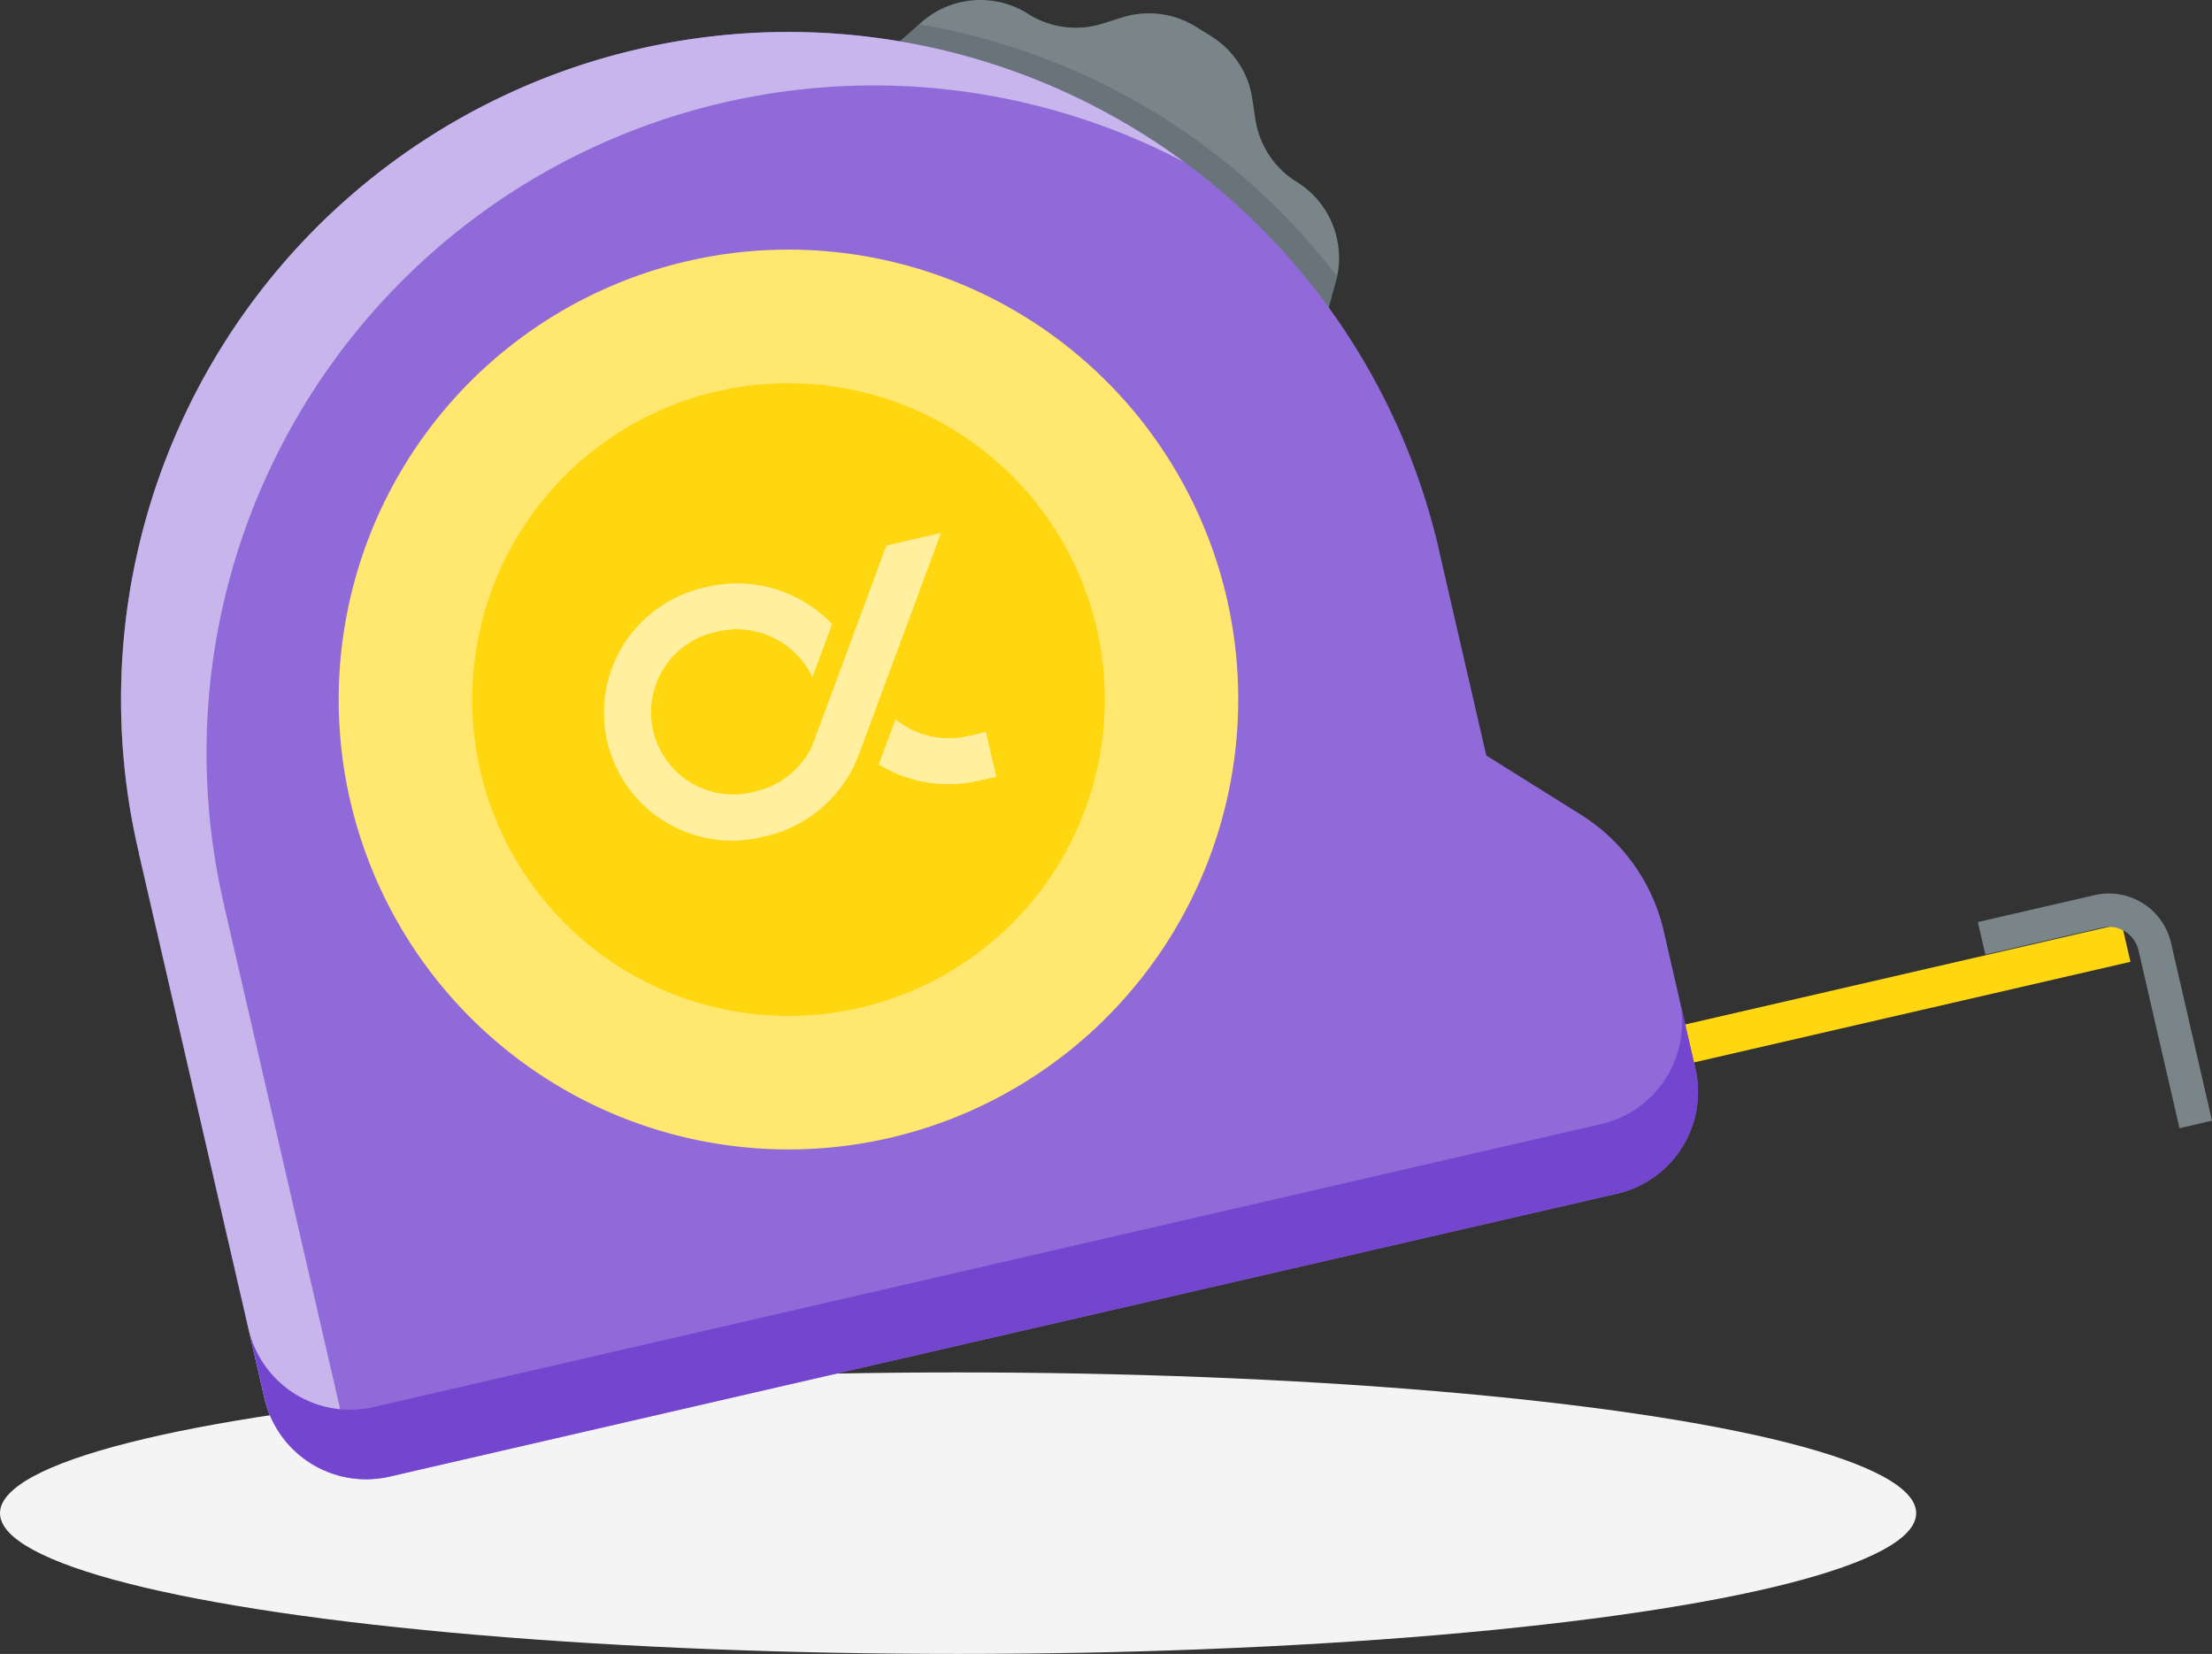 <svg xmlns="http://www.w3.org/2000/svg" xmlns:xlink="http://www.w3.org/1999/xlink" width="225.981" height="168.936" viewBox="0 0 225.981 168.936"><rect x="0" y="0" width="225.981" height="168.936" fill="#333333" stroke="none"/><defs><clipPath id="clip-path"><path id="Trac&#xE9;_4749" data-name="Trac&#xE9; 4749" d="M654.366,116.564l-1.344,4.9L608.217,93.444l3.821-3.35a9.1,9.1,0,0,1,10.835-.875l.091.059a9.106,9.106,0,0,0,7.563.964l2.005-.631a9.116,9.116,0,0,1,7.56.967l1.558.974a9.105,9.105,0,0,1,4.175,6.375l.311,2.08a9.111,9.111,0,0,0,4.179,6.375l.094.059A9.11,9.11,0,0,1,654.366,116.564Z" transform="translate(-608.217 -87.832)" fill="none"></path></clipPath><clipPath id="clip-path-2"><path id="Trac&#xE9;_4757" data-name="Trac&#xE9; 4757" d="M614.786,131.5l-7.407,19.988h0l-.293.739a8.667,8.667,0,0,1-5.659,4.391l-.31.066v.005a8.411,8.411,0,1,1-3.688-16.41l.068-.015a8.574,8.574,0,0,1,9.717,4.631l1.994-5.378a13.419,13.419,0,0,0-12.667-3.812l-1.134.261.009.035a13.055,13.055,0,0,0,6.706,25.23l.254-.059,0,.01a13.414,13.414,0,0,0,9.692-8.689l8.255-22.268Z" transform="translate(-585.982 -130.221)" fill="#fff"></path></clipPath><clipPath id="clip-path-3"><path id="Trac&#xE9;_4759" data-name="Trac&#xE9; 4759" d="M619.765,150.884l-1.051-4.559-1.9.437a8.647,8.647,0,0,1-7.314-1.718l-1.7,4.576a13.5,13.5,0,0,0,10.059,1.678l.125-.03Z" transform="translate(-607.807 -145.044)" fill="#fff"></path></clipPath></defs><g id="Groupe_1547" data-name="Groupe 1547" transform="translate(-537.902 -87.832)"><path id="Trac&#xE9;_4747" data-name="Trac&#xE9; 4747" d="M654.366,116.564l-1.344,4.9L608.217,93.444l3.821-3.35a9.1,9.1,0,0,1,10.835-.875l.091.059a9.106,9.106,0,0,0,7.563.964l2.005-.631a9.116,9.116,0,0,1,7.56.967l1.558.974a9.105,9.105,0,0,1,4.175,6.375l.311,2.08a9.111,9.111,0,0,0,4.179,6.375l.094.059A9.11,9.11,0,0,1,654.366,116.564Z" transform="translate(20.016 0)" fill="#7a8589"></path><g id="Groupe_1538" data-name="Groupe 1538" transform="translate(628.233 87.832)"><g id="Groupe_1537" data-name="Groupe 1537" clip-path="url(#clip-path)"><path id="Trac&#xE9;_4748" data-name="Trac&#xE9; 4748" d="M698.141,168.951l-9.654-6.038-4.753-20.627c-.031-.135-.051-.27-.082-.4a68.19,68.19,0,1,0-132.9,30.629c.028.122.064.24.093.362l-.019,0,12.836,55.694a10.662,10.662,0,0,0,12.782,7.993l125.408-28.9a10.661,10.661,0,0,0,7.995-12.782l-3.237-14.044A19.071,19.071,0,0,0,698.141,168.951Z" transform="translate(-625.074 -87.501)" fill="#21333a" opacity="0.2"></path></g></g><ellipse id="Ellipse_223" data-name="Ellipse 223" cx="97.879" cy="14.377" rx="97.879" ry="14.377" transform="translate(537.902 228.014)" fill="#f4f4f4"></ellipse><rect id="Rectangle_985" data-name="Rectangle 985" width="50.574" height="3.979" transform="translate(705.377 193.555) rotate(-12.979)" fill="#ffd710"></rect><path id="Trac&#xE9;_4750" data-name="Trac&#xE9; 4750" d="M696.661,170.319l-9.654-6.038-4.755-20.627c-.029-.135-.051-.27-.082-.4a68.19,68.19,0,1,0-132.9,30.629c.028.122.064.24.094.362l-.019.005,12.835,55.693a10.662,10.662,0,0,0,12.782,7.994l125.408-28.9a10.662,10.662,0,0,0,7.994-12.782L705.133,182.2A19.064,19.064,0,0,0,696.661,170.319Z" transform="translate(2.737 0.72)" fill="#906ad8"></path><g id="Groupe_1539" data-name="Groupe 1539" transform="translate(739.964 179.094)"><path id="Trac&#xE9;_4751" data-name="Trac&#xE9; 4751" d="M719.108,182.08l-3.322.766L711.6,164.678a3.093,3.093,0,0,0-3.705-2.318l-11.94,2.752-.766-3.321,11.94-2.753a6.505,6.505,0,0,1,7.792,4.874Z" transform="translate(-695.189 -158.871)" fill="#7a8589"></path></g><g id="Groupe_1540" data-name="Groupe 1540" transform="translate(572.504 113.324)"><path id="Trac&#xE9;_4752" data-name="Trac&#xE9; 4752" d="M647.419,143.337A39.134,39.134,0,1,1,600.5,113.988,39.134,39.134,0,0,1,647.419,143.337Z" transform="translate(-563.327 -106.165)" fill="#ffd710"></path><path id="Trac&#xE9;_4753" data-name="Trac&#xE9; 4753" d="M621.114,198.414a45.954,45.954,0,1,1,34.457-55.1A46,46,0,0,1,621.114,198.414Zm-17.578-76.272a32.318,32.318,0,1,0,38.748,24.235A32.355,32.355,0,0,0,603.536,122.142Z" transform="translate(-564.837 -107.675)" fill="#ffe770"></path></g><g id="Groupe_1541" data-name="Groupe 1541" transform="translate(550.256 91.081)"><path id="Trac&#xE9;_4754" data-name="Trac&#xE9; 4754" d="M662.9,152.152l.922.577h0l-.922-.577Z" transform="translate(-514.674 -72.771)" fill="#c7b5eb"></path><path id="Trac&#xE9;_4755" data-name="Trac&#xE9; 4755" d="M570.918,235.4l-12.836-55.693.019-.005c-.028-.122-.064-.239-.092-.361a68.17,68.17,0,0,1,98.123-75.682,68.174,68.174,0,0,0-106.856,70.22c.028.122.064.24.094.362l-.019.005,12.835,55.693a10.661,10.661,0,0,0,9.81,8.245A10.7,10.7,0,0,1,570.918,235.4Z" transform="translate(-547.518 -90.361)" fill="#c7b5eb"></path></g><g id="Groupe_342" data-name="Groupe 342" transform="translate(599.668 142.288)" opacity="0.6"><g id="Groupe_1543" data-name="Groupe 1543" transform="translate(0 0)"><path id="Trac&#xE9;_4756" data-name="Trac&#xE9; 4756" d="M614.786,131.5l-7.407,19.988h0l-.293.739a8.667,8.667,0,0,1-5.659,4.391l-.31.066v.005a8.411,8.411,0,1,1-3.688-16.41l.068-.015a8.574,8.574,0,0,1,9.717,4.631l1.994-5.378a13.419,13.419,0,0,0-12.667-3.812l-1.134.261.009.035a13.055,13.055,0,0,0,6.706,25.23l.254-.059,0,.01a13.414,13.414,0,0,0,9.692-8.689l8.255-22.268Z" transform="translate(-585.982 -130.221)" fill="#fff"></path><g id="Groupe_1542" data-name="Groupe 1542" clip-path="url(#clip-path-2)"><g id="Groupe_de_masques_38" data-name="Groupe de masques 38" transform="translate(-21.8 -3.805)"><rect id="Rectangle_210" data-name="Rectangle 210" width="60.576" height="33.654" transform="translate(0 13.605) rotate(-12.979)" fill="#fff"></rect></g></g></g><g id="Groupe_1545" data-name="Groupe 1545" transform="translate(28.038 19.043)"><path id="Trac&#xE9;_4758" data-name="Trac&#xE9; 4758" d="M619.765,150.884l-1.051-4.559-1.9.437a8.647,8.647,0,0,1-7.314-1.718l-1.7,4.576a13.5,13.5,0,0,0,10.059,1.678l.125-.03Z" transform="translate(-607.807 -145.044)" fill="#fff"></path><g id="Groupe_1544" data-name="Groupe 1544" clip-path="url(#clip-path-3)"><g id="Groupe_de_masques_39" data-name="Groupe de masques 39" transform="translate(-49.839 -22.848)"><rect id="Rectangle_211" data-name="Rectangle 211" width="60.576" height="33.654" transform="translate(0 13.605) rotate(-12.979)" fill="#fff"></rect></g></g></g></g><g id="Groupe_1546" data-name="Groupe 1546" transform="translate(563.287 143.57)"><path id="Trac&#xE9;_4760" data-name="Trac&#xE9; 4760" d="M652.356,131.619c-.031-.135-.071-.265-.1-.4l.185.8C652.409,131.888,652.387,131.753,652.356,131.619Z" transform="translate(-530.735 -131.219)" fill="#7445ce"></path><path id="Trac&#xE9;_4761" data-name="Trac&#xE9; 4761" d="M695.852,180.041l-125.408,28.9a10.662,10.662,0,0,1-12.782-7.993l1.635,7.1a10.662,10.662,0,0,0,12.782,7.994l125.408-28.9a10.662,10.662,0,0,0,7.994-12.782l-1.635-7.1A10.661,10.661,0,0,1,695.852,180.041Z" transform="translate(-557.662 -120.96)" fill="#7445ce"></path></g></g></svg>